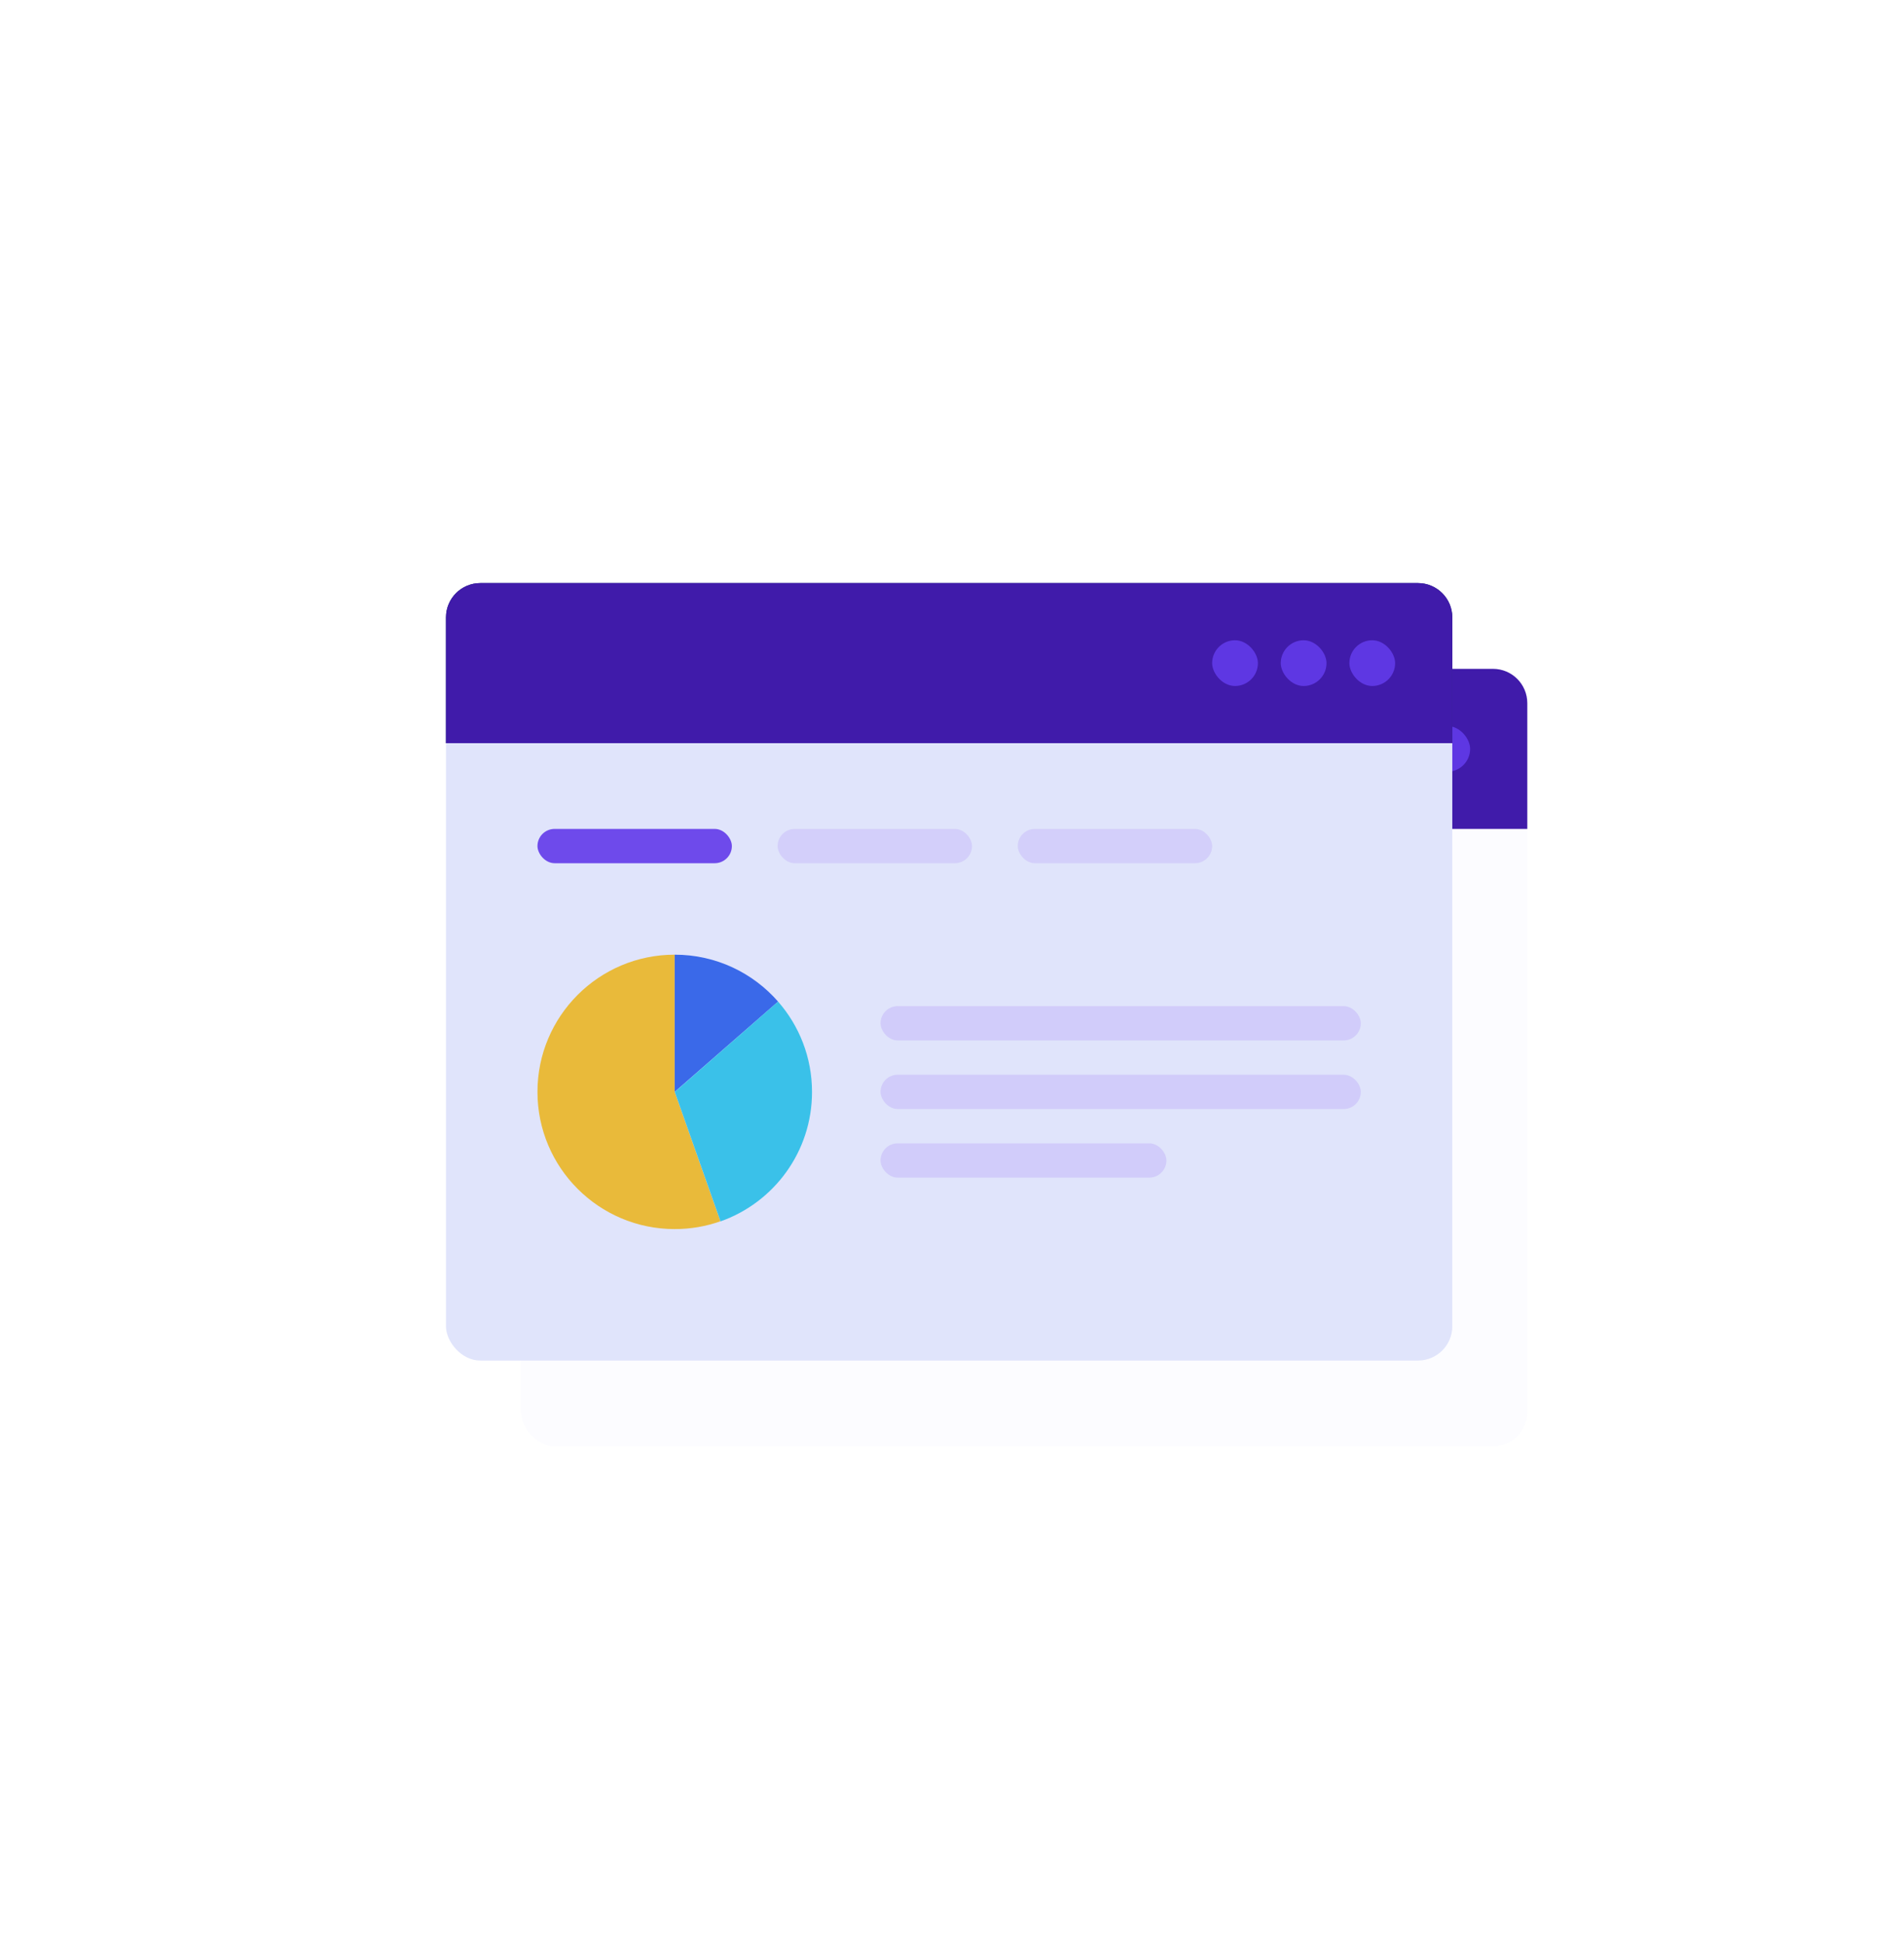 <svg width="333" height="340" viewBox="0 0 333 340" fill="none" xmlns="http://www.w3.org/2000/svg">
<rect x="91.117" y="117" width="176" height="136" rx="6" fill="#E0E4FB" fill-opacity="0.1"/>
<path d="M91.117 123C91.117 119.686 93.803 117 97.117 117H261.117C264.431 117 267.117 119.686 267.117 123V145H91.117V123Z" fill="#401BAA"/>
<g opacity="0.9" filter="url(#filter0_d_114_140)">
<rect x="225.117" y="127" width="8" height="8" rx="4" fill="#623AE9"/>
</g>
<g opacity="0.9" filter="url(#filter1_d_114_140)">
<rect x="237.117" y="127" width="8" height="8" rx="4" fill="#623AE9"/>
</g>
<g opacity="0.9" filter="url(#filter2_d_114_140)">
<rect x="249.117" y="127" width="8" height="8" rx="4" fill="#623AE9"/>
</g>
<g clip-path="url(#clip0_114_140)">
<path d="M131.117 199V175C117.863 175 107.117 185.746 107.117 199C107.117 212.254 117.863 223 131.117 223C133.932 223 136.61 222.522 139.117 221.635L131.117 199Z" fill="#E9BA3A"/>
<path d="M149.198 183.205C144.797 178.173 138.332 175 131.117 175V199L149.198 183.205Z" fill="#3A69E9"/>
<path d="M139.134 221.653C148.465 218.36 155.134 209.473 155.134 199.017C155.134 192.962 152.9 187.435 149.198 183.205L131.134 199.017L139.134 221.653Z" fill="#3AC1E9"/>
</g>
<rect opacity="0.9" x="167.117" y="184" width="84" height="6" rx="3" fill="#3A69E9"/>
<rect opacity="0.9" x="167.117" y="196" width="84" height="6" rx="3" fill="#3A69E9"/>
<rect opacity="0.9" x="167.117" y="208" width="50" height="6" rx="3" fill="#3A69E9"/>
<rect x="78" y="102" width="176" height="136" rx="6" fill="#E0E4FB"/>
<path d="M78 108C78 104.686 80.686 102 84 102H248C251.314 102 254 104.686 254 108V130H78V108Z" fill="#132B69"/>
<g opacity="0.9" filter="url(#filter3_d_114_140)">
<rect x="212" y="112" width="8" height="8" rx="4" fill="#E20017"/>
</g>
<g opacity="0.9" filter="url(#filter4_d_114_140)">
<rect x="224" y="112" width="8" height="8" rx="4" fill="#54BD2D"/>
</g>
<g opacity="0.9" filter="url(#filter5_d_114_140)">
<rect x="236" y="112" width="8" height="8" rx="4" fill="#3AC1E9"/>
</g>
<path d="M78 108C78 104.686 80.686 102 84 102H248C251.314 102 254 104.686 254 108V130H78V108Z" fill="#401BAA"/>
<g opacity="0.9" filter="url(#filter6_d_114_140)">
<rect x="212" y="112" width="8" height="8" rx="4" fill="#623AE9"/>
</g>
<g opacity="0.9" filter="url(#filter7_d_114_140)">
<rect x="224" y="112" width="8" height="8" rx="4" fill="#623AE9"/>
</g>
<g opacity="0.9" filter="url(#filter8_d_114_140)">
<rect x="236" y="112" width="8" height="8" rx="4" fill="#623AE9"/>
</g>
<rect opacity="0.9" x="94" y="145" width="34" height="6" rx="3" fill="#623AE9"/>
<rect opacity="0.9" x="136" y="145" width="34" height="6" rx="3" fill="#D2CDFA"/>
<rect opacity="0.9" x="178" y="145" width="34" height="6" rx="3" fill="#D2CDFA"/>
<g clip-path="url(#clip1_114_140)">
<path d="M118 191V167C104.746 167 94 177.746 94 191C94 204.254 104.746 215 118 215C120.815 215 123.493 214.522 126 213.635L118 191Z" fill="#E9BA3A"/>
<path d="M136.081 175.205C131.68 170.173 125.215 167 118 167V191L136.081 175.205Z" fill="#3A69E9"/>
<path d="M126.017 213.653C135.348 210.36 142.017 201.473 142.017 191.017C142.017 184.962 139.783 179.435 136.081 175.205L118.017 191.017L126.017 213.653Z" fill="#3AC1E9"/>
</g>
<rect opacity="0.9" x="154" y="176" width="84" height="6" rx="3" fill="#D0CAFA"/>
<rect opacity="0.9" x="154" y="188" width="84" height="6" rx="3" fill="#D0CAFA"/>
<rect opacity="0.9" x="154" y="200" width="50" height="6" rx="3" fill="#D0CAFA"/>
<defs>
<filter id="filter0_d_114_140" x="217.117" y="119" width="24" height="24" filterUnits="userSpaceOnUse" color-interpolation-filters="sRGB">
<feFlood flood-opacity="0" result="BackgroundImageFix"/>
<feColorMatrix in="SourceAlpha" type="matrix" values="0 0 0 0 0 0 0 0 0 0 0 0 0 0 0 0 0 0 127 0" result="hardAlpha"/>
<feOffset/>
<feGaussianBlur stdDeviation="4"/>
<feComposite in2="hardAlpha" operator="out"/>
<feColorMatrix type="matrix" values="0 0 0 0 0 0 0 0 0 0 0 0 0 0 0 0 0 0 0.1 0"/>
<feBlend mode="normal" in2="BackgroundImageFix" result="effect1_dropShadow_114_140"/>
<feBlend mode="normal" in="SourceGraphic" in2="effect1_dropShadow_114_140" result="shape"/>
</filter>
<filter id="filter1_d_114_140" x="229.117" y="119" width="24" height="24" filterUnits="userSpaceOnUse" color-interpolation-filters="sRGB">
<feFlood flood-opacity="0" result="BackgroundImageFix"/>
<feColorMatrix in="SourceAlpha" type="matrix" values="0 0 0 0 0 0 0 0 0 0 0 0 0 0 0 0 0 0 127 0" result="hardAlpha"/>
<feOffset/>
<feGaussianBlur stdDeviation="4"/>
<feComposite in2="hardAlpha" operator="out"/>
<feColorMatrix type="matrix" values="0 0 0 0 0 0 0 0 0 0 0 0 0 0 0 0 0 0 0.1 0"/>
<feBlend mode="normal" in2="BackgroundImageFix" result="effect1_dropShadow_114_140"/>
<feBlend mode="normal" in="SourceGraphic" in2="effect1_dropShadow_114_140" result="shape"/>
</filter>
<filter id="filter2_d_114_140" x="241.117" y="119" width="24" height="24" filterUnits="userSpaceOnUse" color-interpolation-filters="sRGB">
<feFlood flood-opacity="0" result="BackgroundImageFix"/>
<feColorMatrix in="SourceAlpha" type="matrix" values="0 0 0 0 0 0 0 0 0 0 0 0 0 0 0 0 0 0 127 0" result="hardAlpha"/>
<feOffset/>
<feGaussianBlur stdDeviation="4"/>
<feComposite in2="hardAlpha" operator="out"/>
<feColorMatrix type="matrix" values="0 0 0 0 0 0 0 0 0 0 0 0 0 0 0 0 0 0 0.1 0"/>
<feBlend mode="normal" in2="BackgroundImageFix" result="effect1_dropShadow_114_140"/>
<feBlend mode="normal" in="SourceGraphic" in2="effect1_dropShadow_114_140" result="shape"/>
</filter>
<filter id="filter3_d_114_140" x="204" y="104" width="24" height="24" filterUnits="userSpaceOnUse" color-interpolation-filters="sRGB">
<feFlood flood-opacity="0" result="BackgroundImageFix"/>
<feColorMatrix in="SourceAlpha" type="matrix" values="0 0 0 0 0 0 0 0 0 0 0 0 0 0 0 0 0 0 127 0" result="hardAlpha"/>
<feOffset/>
<feGaussianBlur stdDeviation="4"/>
<feComposite in2="hardAlpha" operator="out"/>
<feColorMatrix type="matrix" values="0 0 0 0 0 0 0 0 0 0 0 0 0 0 0 0 0 0 0.1 0"/>
<feBlend mode="normal" in2="BackgroundImageFix" result="effect1_dropShadow_114_140"/>
<feBlend mode="normal" in="SourceGraphic" in2="effect1_dropShadow_114_140" result="shape"/>
</filter>
<filter id="filter4_d_114_140" x="216" y="104" width="24" height="24" filterUnits="userSpaceOnUse" color-interpolation-filters="sRGB">
<feFlood flood-opacity="0" result="BackgroundImageFix"/>
<feColorMatrix in="SourceAlpha" type="matrix" values="0 0 0 0 0 0 0 0 0 0 0 0 0 0 0 0 0 0 127 0" result="hardAlpha"/>
<feOffset/>
<feGaussianBlur stdDeviation="4"/>
<feComposite in2="hardAlpha" operator="out"/>
<feColorMatrix type="matrix" values="0 0 0 0 0 0 0 0 0 0 0 0 0 0 0 0 0 0 0.1 0"/>
<feBlend mode="normal" in2="BackgroundImageFix" result="effect1_dropShadow_114_140"/>
<feBlend mode="normal" in="SourceGraphic" in2="effect1_dropShadow_114_140" result="shape"/>
</filter>
<filter id="filter5_d_114_140" x="228" y="104" width="24" height="24" filterUnits="userSpaceOnUse" color-interpolation-filters="sRGB">
<feFlood flood-opacity="0" result="BackgroundImageFix"/>
<feColorMatrix in="SourceAlpha" type="matrix" values="0 0 0 0 0 0 0 0 0 0 0 0 0 0 0 0 0 0 127 0" result="hardAlpha"/>
<feOffset/>
<feGaussianBlur stdDeviation="4"/>
<feComposite in2="hardAlpha" operator="out"/>
<feColorMatrix type="matrix" values="0 0 0 0 0 0 0 0 0 0 0 0 0 0 0 0 0 0 0.1 0"/>
<feBlend mode="normal" in2="BackgroundImageFix" result="effect1_dropShadow_114_140"/>
<feBlend mode="normal" in="SourceGraphic" in2="effect1_dropShadow_114_140" result="shape"/>
</filter>
<filter id="filter6_d_114_140" x="204" y="104" width="24" height="24" filterUnits="userSpaceOnUse" color-interpolation-filters="sRGB">
<feFlood flood-opacity="0" result="BackgroundImageFix"/>
<feColorMatrix in="SourceAlpha" type="matrix" values="0 0 0 0 0 0 0 0 0 0 0 0 0 0 0 0 0 0 127 0" result="hardAlpha"/>
<feOffset/>
<feGaussianBlur stdDeviation="4"/>
<feComposite in2="hardAlpha" operator="out"/>
<feColorMatrix type="matrix" values="0 0 0 0 0 0 0 0 0 0 0 0 0 0 0 0 0 0 0.1 0"/>
<feBlend mode="normal" in2="BackgroundImageFix" result="effect1_dropShadow_114_140"/>
<feBlend mode="normal" in="SourceGraphic" in2="effect1_dropShadow_114_140" result="shape"/>
</filter>
<filter id="filter7_d_114_140" x="216" y="104" width="24" height="24" filterUnits="userSpaceOnUse" color-interpolation-filters="sRGB">
<feFlood flood-opacity="0" result="BackgroundImageFix"/>
<feColorMatrix in="SourceAlpha" type="matrix" values="0 0 0 0 0 0 0 0 0 0 0 0 0 0 0 0 0 0 127 0" result="hardAlpha"/>
<feOffset/>
<feGaussianBlur stdDeviation="4"/>
<feComposite in2="hardAlpha" operator="out"/>
<feColorMatrix type="matrix" values="0 0 0 0 0 0 0 0 0 0 0 0 0 0 0 0 0 0 0.1 0"/>
<feBlend mode="normal" in2="BackgroundImageFix" result="effect1_dropShadow_114_140"/>
<feBlend mode="normal" in="SourceGraphic" in2="effect1_dropShadow_114_140" result="shape"/>
</filter>
<filter id="filter8_d_114_140" x="228" y="104" width="24" height="24" filterUnits="userSpaceOnUse" color-interpolation-filters="sRGB">
<feFlood flood-opacity="0" result="BackgroundImageFix"/>
<feColorMatrix in="SourceAlpha" type="matrix" values="0 0 0 0 0 0 0 0 0 0 0 0 0 0 0 0 0 0 127 0" result="hardAlpha"/>
<feOffset/>
<feGaussianBlur stdDeviation="4"/>
<feComposite in2="hardAlpha" operator="out"/>
<feColorMatrix type="matrix" values="0 0 0 0 0 0 0 0 0 0 0 0 0 0 0 0 0 0 0.1 0"/>
<feBlend mode="normal" in2="BackgroundImageFix" result="effect1_dropShadow_114_140"/>
<feBlend mode="normal" in="SourceGraphic" in2="effect1_dropShadow_114_140" result="shape"/>
</filter>
<clipPath id="clip0_114_140">
<rect width="48" height="48" fill="white" transform="translate(107.117 175)"/>
</clipPath>
<clipPath id="clip1_114_140">
<rect width="48" height="48" fill="white" transform="translate(94 167)"/>
</clipPath>
</defs>
</svg>
